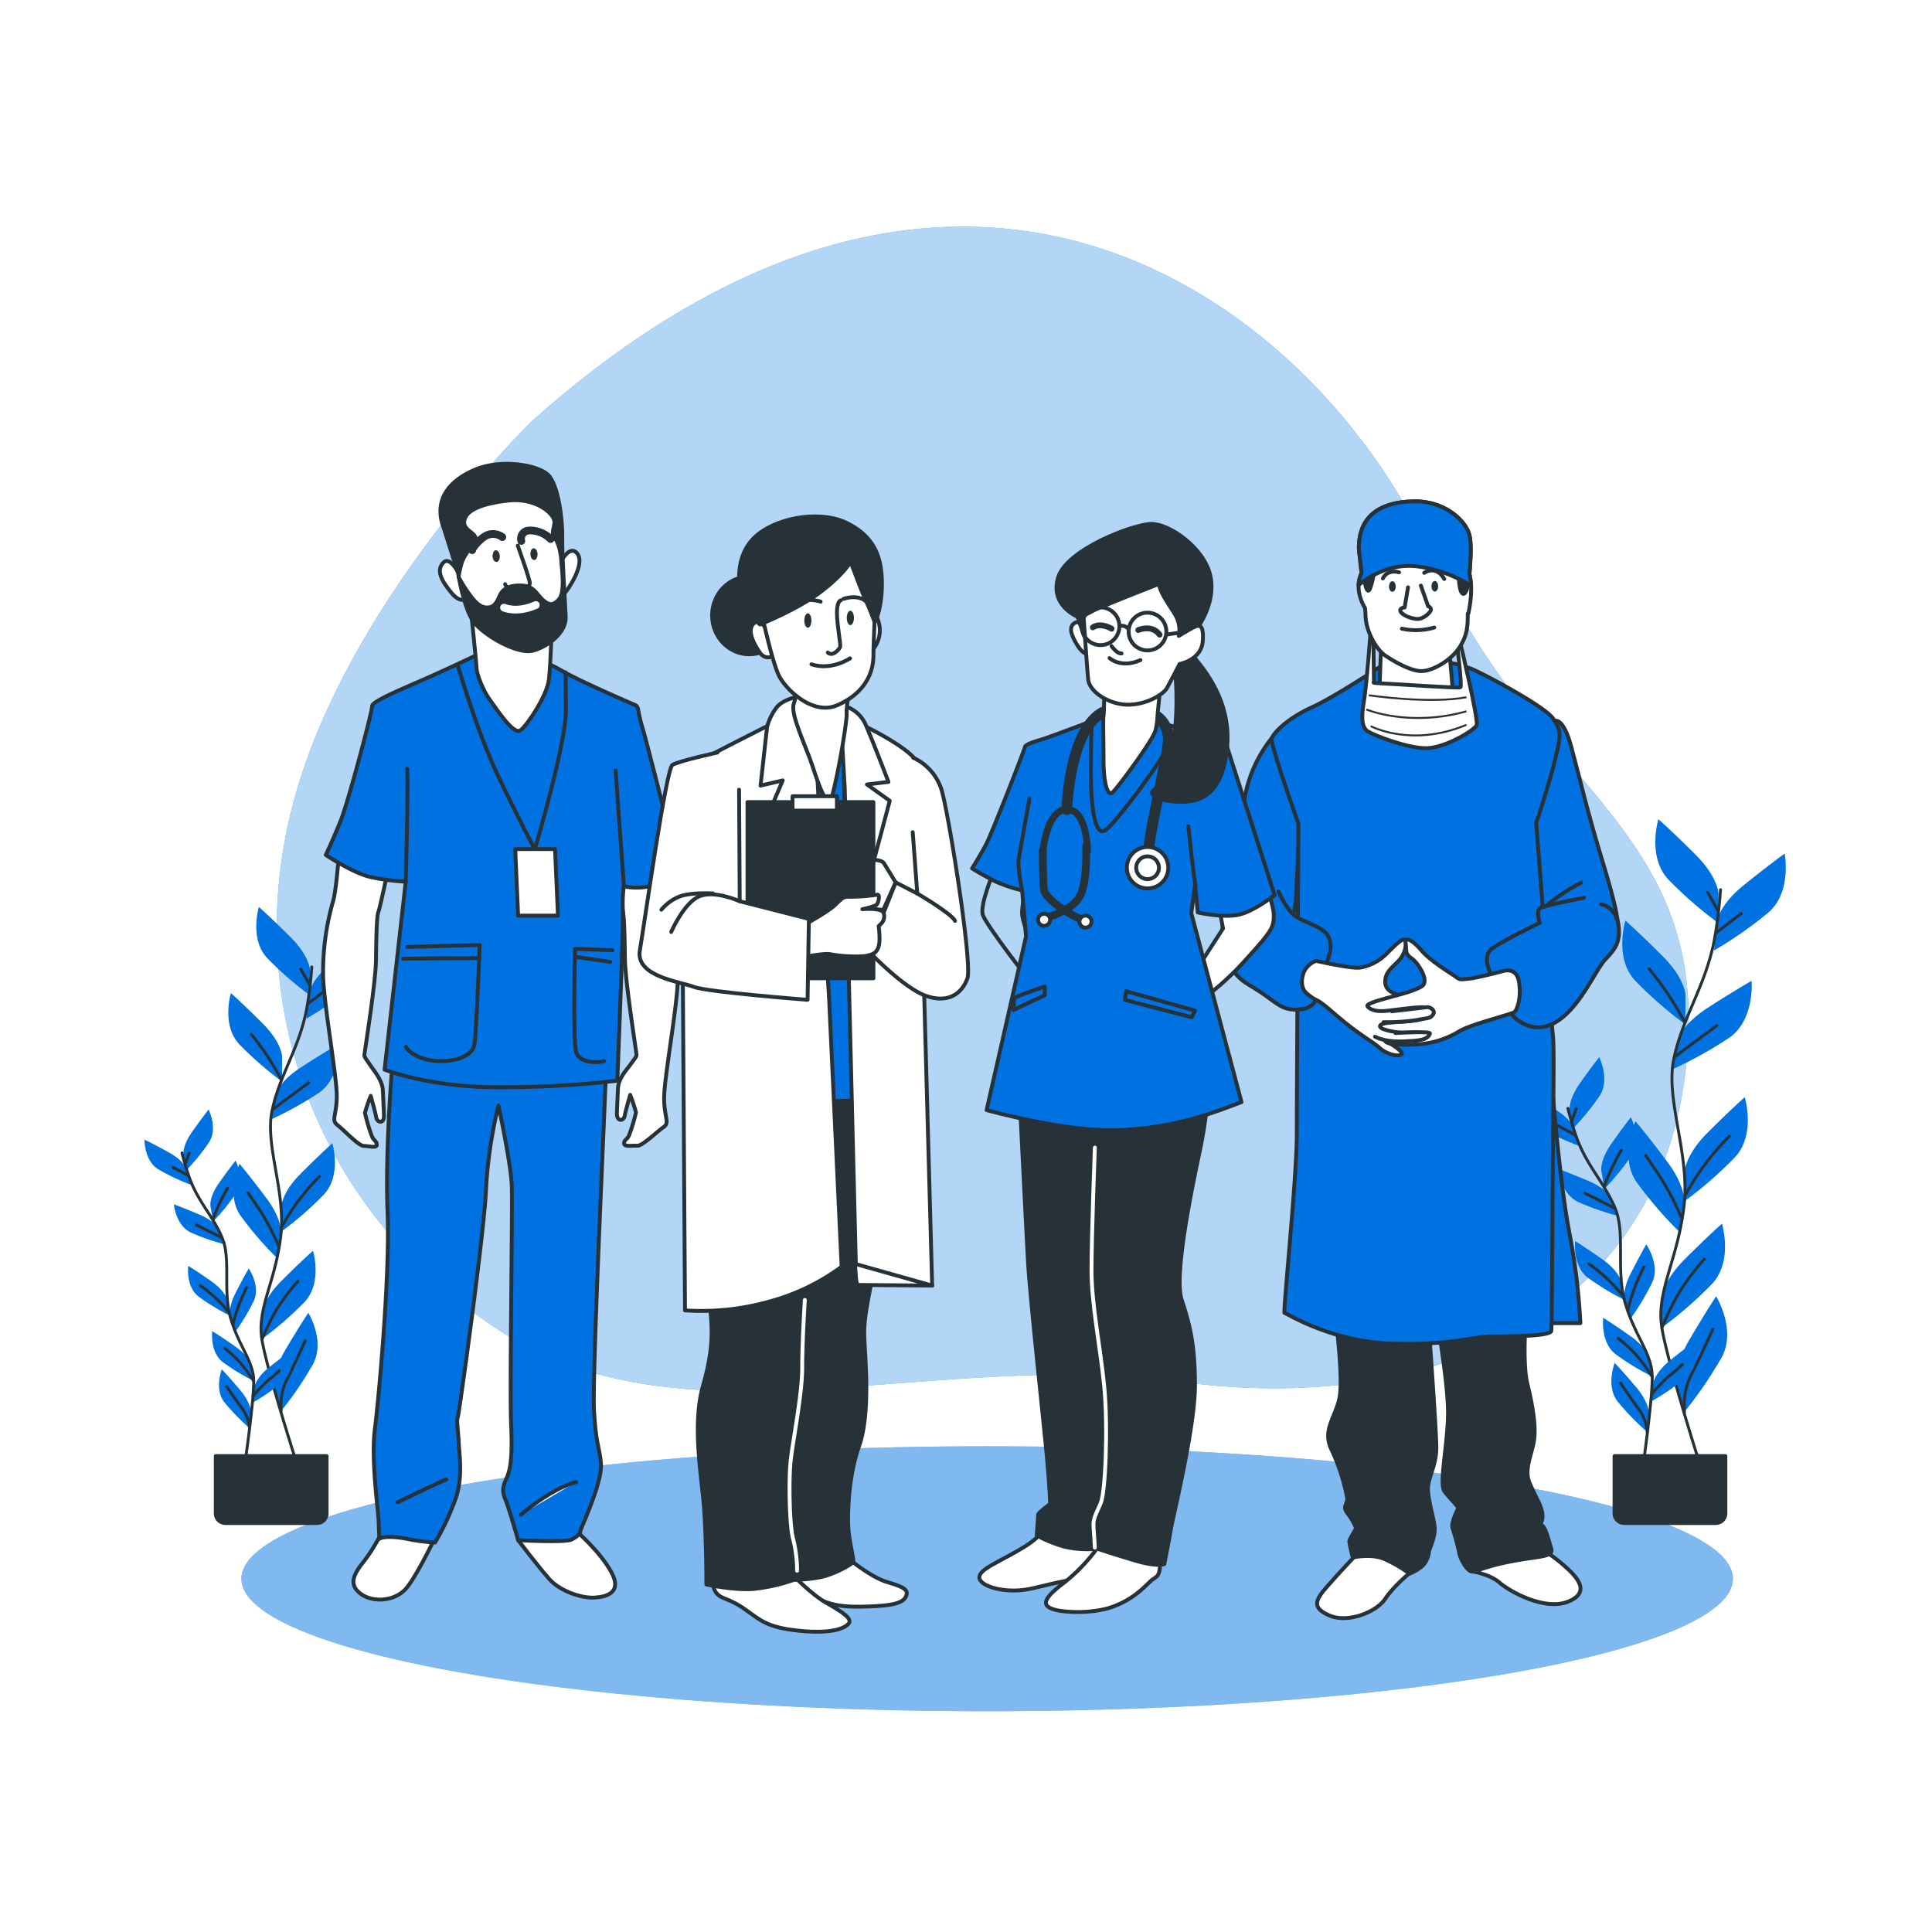<svg class="animated" id="freepik_stories-health-professional-team" xmlns="http://www.w3.org/2000/svg" viewBox="0 0 500 500" version="1.1" xmlns:xlink="http://www.w3.org/1999/xlink" xmlns:svgjs="http://svgjs.com/svgjs"><style>svg#freepik_stories-health-professional-team:not(.animated) .animable {opacity: 0;}svg#freepik_stories-health-professional-team.animated #freepik--background-simple--inject-2 {animation: 1s 1 forwards cubic-bezier(.36,-0.01,.5,1.38) slideUp;animation-delay: 0s;}svg#freepik_stories-health-professional-team.animated #freepik--Floor--inject-2 {animation: 1s 1 forwards cubic-bezier(.36,-0.01,.5,1.38) lightSpeedRight;animation-delay: 0s;}svg#freepik_stories-health-professional-team.animated #freepik--Plants--inject-2 {animation: 1s 1 forwards cubic-bezier(.36,-0.01,.5,1.38) lightSpeedLeft;animation-delay: 0s;}svg#freepik_stories-health-professional-team.animated #freepik--character-4--inject-2 {animation: 1s 1 forwards cubic-bezier(.36,-0.01,.5,1.38) slideUp;animation-delay: 0s;}svg#freepik_stories-health-professional-team.animated #freepik--character-3--inject-2 {animation: 1s 1 forwards cubic-bezier(.36,-0.01,.5,1.38) slideDown;animation-delay: 0s;}svg#freepik_stories-health-professional-team.animated #freepik--character-1--inject-2 {animation: 1s 1 forwards cubic-bezier(.36,-0.01,.5,1.38) slideDown;animation-delay: 0s;}svg#freepik_stories-health-professional-team.animated #freepik--character-2--inject-2 {animation: 1s 1 forwards cubic-bezier(.36,-0.01,.5,1.38) slideUp;animation-delay: 0s;}            @keyframes slideUp {                0% {                    opacity: 0;                    transform: translateY(30px);                }                100% {                    opacity: 1;                    transform: inherit;                }            }                    @keyframes lightSpeedRight {              from {                transform: translate3d(50%, 0, 0) skewX(-20deg);                opacity: 0;              }              60% {                transform: skewX(10deg);                opacity: 1;              }              80% {                transform: skewX(-2deg);              }              to {                opacity: 1;                transform: translate3d(0, 0, 0);              }            }                    @keyframes lightSpeedLeft {              from {                transform: translate3d(-50%, 0, 0) skewX(20deg);                opacity: 0;              }              60% {                transform: skewX(-10deg);                opacity: 1;              }              80% {                transform: skewX(2deg);              }              to {                opacity: 1;                transform: translate3d(0, 0, 0);              }            }                    @keyframes slideDown {                0% {                    opacity: 0;                    transform: translateY(-30px);                }                100% {                    opacity: 1;                    transform: translateY(0);                }            }        </style><g id="freepik--background-simple--inject-2" class="animable" style="transform-origin: 254.331px 209.344px;"><path d="M137.65,109S90.09,155.09,76,207.38s6.29,107.18,54.22,137.56,111.88,4,175.48,12.68,122.58-16.06,130.45-79.8-38.14-72-65.88-134S252.16,6.82,137.65,109Z" style="fill: rgb(0, 113, 224); transform-origin: 254.331px 209.344px;" id="elrpauofay41" class="animable"></path><g id="elb5xu7xmgxcu"><path d="M137.65,109S90.09,155.09,76,207.38s6.29,107.18,54.22,137.56,111.88,4,175.48,12.68,122.58-16.06,130.45-79.8-38.14-72-65.88-134S252.16,6.82,137.65,109Z" style="fill: rgb(255, 255, 255); opacity: 0.7; transform-origin: 254.331px 209.344px;" class="animable"></path></g></g><g id="freepik--Floor--inject-2" class="animable" style="transform-origin: 255.48px 408.58px;"><ellipse cx="255.48" cy="408.58" rx="193" ry="34.28" style="fill: rgb(0, 113, 224); transform-origin: 255.48px 408.58px;" id="el9n343vxxabt" class="animable"></ellipse><g id="elu1i71gyqiop"><ellipse cx="255.48" cy="408.58" rx="193" ry="34.28" style="fill: rgb(255, 255, 255); opacity: 0.5; transform-origin: 255.48px 408.58px;" class="animable"></ellipse></g></g><g id="freepik--Plants--inject-2" class="animable" style="transform-origin: 249.773px 303.08px;"><path d="M444.74,231.33s0-4.2-5.88-10.09-9.67-9.24-9.67-9.24-2.94,9.66,2.52,15.55a103.82,103.82,0,0,0,13,11.34Z" style="fill: rgb(0, 113, 224); transform-origin: 436.57px 225.445px;" id="elbmvagvy4j9c" class="animable"></path><path d="M436.2,257.57s0-4.2-5.88-10.08-9.66-9.25-9.66-9.25-3,9.67,2.52,15.55a103.31,103.31,0,0,0,13,11.34Z" style="fill: rgb(0, 113, 224); transform-origin: 428.023px 251.685px;" id="el2ajzdpo5jn7" class="animable"></path><path d="M444.37,238.49s.44-4.18,6.92-9.41,10.58-8.17,10.58-8.17,1.91,9.92-4.15,15.19A103.68,103.68,0,0,1,443.57,246Z" style="fill: rgb(0, 113, 224); transform-origin: 452.863px 233.455px;" id="el04xrvbc5goaf" class="animable"></path><path d="M434.06,269.48s.88-4.11,7.86-8.63,11.39-7,11.39-7,.85,10.07-5.72,14.68a104.21,104.21,0,0,1-15.12,8.36Z" style="fill: rgb(0, 113, 224); transform-origin: 442.908px 265.37px;" id="elg4vtyz5r6ks" class="animable"></path><path d="M436,303.27s0-4.21,5.88-10.09,9.66-9.24,9.66-9.24,2.94,9.66-2.52,15.54a102.89,102.89,0,0,1-13,11.35Z" style="fill: rgb(0, 113, 224); transform-origin: 444.165px 297.385px;" id="elnl8kisrwcc" class="animable"></path><path d="M435.9,311.51s.59-4.16-4.39-10.82-8.25-10.52-8.25-10.52-4.29,9.15.28,15.75A103.2,103.2,0,0,0,434.82,319Z" style="fill: rgb(0, 113, 224); transform-origin: 428.678px 304.585px;" id="el0xwnj0r0r0j" class="animable"></path><path d="M430.1,336s0-4.2,5.88-10.08,9.66-9.24,9.66-9.24,2.95,9.66-2.52,15.54a102.89,102.89,0,0,1-13,11.35Z" style="fill: rgb(0, 113, 224); transform-origin: 438.267px 330.125px;" id="eljuuq5mj0589" class="animable"></path><path d="M434,358.12s-1.07-4.07,3.13-11.25,7-11.39,7-11.39,5.29,8.6,1.5,15.68a104,104,0,0,1-9.73,14.27Z" style="fill: rgb(0, 113, 224); transform-origin: 440.438px 350.455px;" id="elgcycw30dld9" class="animable"></path><path d="M445.27,230.25a118.12,118.12,0,0,1-1.61,13.05c-2.32,12-8.14,19.76-10.46,30.62s4.35,24.83,2.56,38.77-7.21,21.69-5.66,31,9.87,35.4,9.87,35.4" style="fill: none; stroke: rgb(38, 50, 56); stroke-linecap: round; stroke-linejoin: round; stroke-width: 0.75px; transform-origin: 437.547px 304.67px;" id="elfeavjz4b7x" class="animable"></path><line x1="444.31" y1="241.28" x2="450.65" y2="236.41" style="fill: none; stroke: rgb(38, 50, 56); stroke-linecap: round; stroke-linejoin: round; stroke-width: 0.75px; transform-origin: 447.48px 238.845px;" id="elmvwf2cnre9" class="animable"></line><line x1="444.61" y1="235.68" x2="441.95" y2="230.96" style="fill: none; stroke: rgb(38, 50, 56); stroke-linecap: round; stroke-linejoin: round; stroke-width: 0.75px; transform-origin: 443.28px 233.32px;" id="elyfydx9fhfa" class="animable"></line><path d="M433.55,273.42s5.31-4,10.76-8" style="fill: none; stroke: rgb(38, 50, 56); stroke-linecap: round; stroke-linejoin: round; stroke-width: 0.75px; transform-origin: 438.93px 269.42px;" id="elekc7ohvdgqa" class="animable"></path><path d="M435.92,264.39a82.45,82.45,0,0,0-9.15-13.68" style="fill: none; stroke: rgb(38, 50, 56); stroke-linecap: round; stroke-linejoin: round; stroke-width: 0.75px; transform-origin: 431.345px 257.55px;" id="el6ybk1073a9v" class="animable"></path><path d="M436.2,309.24a65.52,65.52,0,0,1,11.36-15.18" style="fill: none; stroke: rgb(38, 50, 56); stroke-linecap: round; stroke-linejoin: round; stroke-width: 0.75px; transform-origin: 441.88px 301.65px;" id="el430xyzblebw" class="animable"></path><path d="M435.17,315.14a73.79,73.79,0,0,0-5.75-10.91c-3.09-4.57-3.54-5.16-3.54-5.16" style="fill: none; stroke: rgb(38, 50, 56); stroke-linecap: round; stroke-linejoin: round; stroke-width: 0.75px; transform-origin: 430.525px 307.105px;" id="el7af4t8g2ljk" class="animable"></path><path d="M430.1,343.68a69.93,69.93,0,0,1,4.78-9.67,62.09,62.09,0,0,1,6.19-8.11" style="fill: none; stroke: rgb(38, 50, 56); stroke-linecap: round; stroke-linejoin: round; stroke-width: 0.75px; transform-origin: 435.585px 334.79px;" id="els01896674" class="animable"></path><path d="M435.94,365.43a18,18,0,0,1,1.59-9.3c2.21-4.28,4.72-9.88,5.75-12.09" style="fill: none; stroke: rgb(38, 50, 56); stroke-linecap: round; stroke-linejoin: round; stroke-width: 0.75px; transform-origin: 439.569px 354.735px;" id="elbv5a3ivdgur" class="animable"></path><path d="M406.22,287.46s-.46-2.63,2.59-7,5.06-6.85,5.06-6.85,2.89,5.75.11,10a66.18,66.18,0,0,1-6.94,8.53Z" style="fill: rgb(0, 113, 224); transform-origin: 410.691px 282.875px;" id="el1krioyhytep" class="animable"></path><path d="M414.42,303s-.45-2.63,2.6-7,5.05-6.85,5.05-6.85,2.9,5.74.11,10a65.72,65.72,0,0,1-6.94,8.52Z" style="fill: rgb(0, 113, 224); transform-origin: 418.894px 298.41px;" id="eldwbz75lv2y8" class="animable"></path><path d="M407.23,291.91s-.73-2.57-5.36-5.15-7.53-4-7.53-4-.11,6.43,4.26,9.07a65.55,65.55,0,0,0,9.95,4.68Z" style="fill: rgb(0, 113, 224); transform-origin: 401.445px 289.635px;" id="el9x1f4qq34re" class="animable"></path><path d="M417.06,310.22s-1-2.48-5.87-4.55-7.9-3.16-7.9-3.16.56,6.4,5.18,8.58a66.08,66.08,0,0,0,10.39,3.6Z" style="fill: rgb(0, 113, 224); transform-origin: 411.075px 308.6px;" id="elf5na8zhopvn" class="animable"></path><path d="M419.51,331.62s-.45-2.63-4.78-5.68-7.07-4.75-7.07-4.75-.79,6.38,3.27,9.48a66.76,66.76,0,0,0,9.4,5.7Z" style="fill: rgb(0, 113, 224); transform-origin: 413.964px 328.78px;" id="elay7qpl6488l" class="animable"></path><path d="M420.47,336.78s-.83-2.54,1.58-7.26,4-7.49,4-7.49,3.68,5.27,1.53,9.9a65.69,65.69,0,0,1-5.65,9.43Z" style="fill: rgb(0, 113, 224); transform-origin: 424.293px 331.695px;" id="elbm1ykmq466i" class="animable"></path><path d="M427.85,358s.31-2.66,4.45-6,6.78-5.14,6.78-5.14,1.16,6.32-2.72,9.64a65.13,65.13,0,0,1-9.06,6.23Z" style="fill: rgb(0, 113, 224); transform-origin: 433.271px 354.795px;" id="elasnxdy4ary8" class="animable"></path><path d="M426.76,351.48s-.46-2.63-4.78-5.68-7.07-4.75-7.07-4.75-.79,6.38,3.27,9.47a65.64,65.64,0,0,0,9.4,5.71Z" style="fill: rgb(0, 113, 224); transform-origin: 421.214px 348.64px;" id="el4cnvssn4o09" class="animable"></path><path d="M426.7,365.81s.23-2.67-3.19-6.72-5.63-6.38-5.63-6.38-2.38,6,.77,10a65.27,65.27,0,0,0,7.65,7.89Z" style="fill: rgb(0, 113, 224); transform-origin: 421.861px 361.655px;" id="elnscyyn8gia" class="animable"></path><path d="M405.77,286.85a78.21,78.21,0,0,0,2.42,8c2.77,7.28,7.25,11.51,9.89,18.07s0,16,2.6,24.59,6.88,12.81,6.92,18.81S425.27,379,425.27,379" style="fill: none; stroke: rgb(38, 50, 56); stroke-linecap: round; stroke-linejoin: round; stroke-width: 0.75px; transform-origin: 416.685px 332.925px;" id="ela5dhvmzev3" class="animable"></path><line x1="407.57" y1="293.66" x2="403.06" y2="291.29" style="fill: none; stroke: rgb(38, 50, 56); stroke-linecap: round; stroke-linejoin: round; stroke-width: 0.75px; transform-origin: 405.315px 292.475px;" id="eljau6597zfl" class="animable"></line><line x1="406.77" y1="290.17" x2="407.93" y2="286.93" style="fill: none; stroke: rgb(38, 50, 56); stroke-linecap: round; stroke-linejoin: round; stroke-width: 0.75px; transform-origin: 407.35px 288.55px;" id="elq5lk20gmya" class="animable"></line><path d="M417.81,312.64s-3.77-1.92-7.62-3.82" style="fill: none; stroke: rgb(38, 50, 56); stroke-linecap: round; stroke-linejoin: round; stroke-width: 0.75px; transform-origin: 414px 310.73px;" id="elb5l3pk0krcf" class="animable"></path><path d="M415.21,306.91a61.14,61.14,0,0,1,4.38-9.24" style="fill: none; stroke: rgb(38, 50, 56); stroke-linecap: round; stroke-linejoin: round; stroke-width: 0.75px; transform-origin: 417.4px 302.29px;" id="el7ahj8ltp0dn" class="animable"></path><path d="M420,335.39a42,42,0,0,0-8.77-8.29" style="fill: none; stroke: rgb(38, 50, 56); stroke-linecap: round; stroke-linejoin: round; stroke-width: 0.75px; transform-origin: 415.615px 331.245px;" id="elyhzod06j5ze" class="animable"></path><path d="M421.32,339a46.88,46.88,0,0,1,2.42-7.47c1.44-3.2,1.66-3.61,1.66-3.61" style="fill: none; stroke: rgb(38, 50, 56); stroke-linecap: round; stroke-linejoin: round; stroke-width: 0.75px; transform-origin: 423.36px 333.46px;" id="el25eswto8vy3" class="animable"></path><path d="M427.39,360.88a39.52,39.52,0,0,1,4.85-5,26.13,26.13,0,0,0,3.14-2.74" style="fill: none; stroke: rgb(38, 50, 56); stroke-linecap: round; stroke-linejoin: round; stroke-width: 0.75px; transform-origin: 431.385px 357.01px;" id="eludgp6l7rebc" class="animable"></path><path d="M427.6,356.32a44.71,44.71,0,0,0-4.05-5.54,39.77,39.77,0,0,0-4.76-4.41" style="fill: none; stroke: rgb(38, 50, 56); stroke-linecap: round; stroke-linejoin: round; stroke-width: 0.75px; transform-origin: 423.195px 351.345px;" id="elwl2ccnwgf7e" class="animable"></path><path d="M426.3,370.6a11.48,11.48,0,0,0-2-5.66c-1.85-2.44-4-5.68-4.92-7" style="fill: none; stroke: rgb(38, 50, 56); stroke-linecap: round; stroke-linejoin: round; stroke-width: 0.75px; transform-origin: 422.84px 364.27px;" id="el8nj8l7wi983" class="animable"></path><path d="M417.84,376.84h28.69a0,0,0,0,1,0,0v14.83a2.49,2.49,0,0,1-2.49,2.49H420.33a2.49,2.49,0,0,1-2.49-2.49V376.84A0,0,0,0,1,417.84,376.84Z" style="fill: rgb(38, 50, 56); stroke: rgb(38, 50, 56); stroke-linecap: round; stroke-linejoin: round; transform-origin: 432.185px 385.5px;" id="elf2uy1uvkmrb" class="animable"></path><path d="M80.24,251.16s0-3.58-5-8.58S67,234.72,67,234.72s-2.5,8.22,2.14,13.22a88.54,88.54,0,0,0,11.08,9.65Z" style="fill: rgb(0, 113, 224); transform-origin: 73.284px 246.155px;" id="el9jn8qe9qehm" class="animable"></path><path d="M73,273.47s0-3.57-5-8.57S59.76,257,59.76,257s-2.5,8.21,2.14,13.22A88,88,0,0,0,73,279.9Z" style="fill: rgb(0, 113, 224); transform-origin: 66.044px 268.45px;" id="el3wiimtdu5ag" class="animable"></path><path d="M79.93,257.24s.37-3.55,5.88-8,9-6.94,9-6.94,1.62,8.43-3.53,12.92a88.34,88.34,0,0,1-12,8.42Z" style="fill: rgb(0, 113, 224); transform-origin: 87.166px 252.97px;" id="eltp5q4mwv4" class="animable"></path><path d="M71.16,283.6s.75-3.5,6.68-7.34,9.69-6,9.69-6,.72,8.55-4.87,12.47a88.13,88.13,0,0,1-12.85,7.12Z" style="fill: rgb(0, 113, 224); transform-origin: 78.685px 280.055px;" id="elvf3odrtgyqr" class="animable"></path><path d="M72.81,312.33s0-3.57,5-8.58S86,295.89,86,295.89s2.5,8.22-2.15,13.22a87.1,87.1,0,0,1-11.07,9.65Z" style="fill: rgb(0, 113, 224); transform-origin: 79.726px 307.325px;" id="elsqrrwl0qtt" class="animable"></path><path d="M72.72,319.34s.51-3.53-3.73-9.2-7-8.95-7-8.95-3.64,7.78.24,13.4a87.9,87.9,0,0,0,9.6,11.12Z" style="fill: rgb(0, 113, 224); transform-origin: 66.59px 313.45px;" id="eldmf05a0v8zl" class="animable"></path><path d="M67.79,340.13s0-3.57,5-8.58S81,323.69,81,323.69s2.5,8.22-2.14,13.22a88.54,88.54,0,0,1-11.08,9.65Z" style="fill: rgb(0, 113, 224); transform-origin: 74.726px 335.125px;" id="ely1ft4sm6oqs" class="animable"></path><path d="M71.13,359s-.91-3.45,2.67-9.56,6-9.69,6-9.69S84.26,347,81,353.06a88.36,88.36,0,0,1-8.27,12.13Z" style="fill: rgb(0, 113, 224); transform-origin: 76.609px 352.47px;" id="eladgc9c3c8x" class="animable"></path><path d="M80.69,250.24a99.91,99.91,0,0,1-1.37,11.1c-2,10.21-6.92,16.8-8.89,26s3.7,21.12,2.18,33-6.14,18.44-4.82,26.35,8.4,30.11,8.4,30.11" style="fill: none; stroke: rgb(38, 50, 56); stroke-linecap: round; stroke-linejoin: round; stroke-width: 0.75px; transform-origin: 74.123px 313.52px;" id="elqkom7tw7hc" class="animable"></path><line x1="79.88" y1="259.62" x2="85.27" y2="255.48" style="fill: none; stroke: rgb(38, 50, 56); stroke-linecap: round; stroke-linejoin: round; stroke-width: 0.75px; transform-origin: 82.575px 257.55px;" id="eliuunzj46uw" class="animable"></line><line x1="80.13" y1="254.85" x2="77.87" y2="250.84" style="fill: none; stroke: rgb(38, 50, 56); stroke-linecap: round; stroke-linejoin: round; stroke-width: 0.75px; transform-origin: 79px 252.845px;" id="elim0qxqvqo6f" class="animable"></line><path d="M70.73,287s4.51-3.39,9.15-6.77" style="fill: none; stroke: rgb(38, 50, 56); stroke-linecap: round; stroke-linejoin: round; stroke-width: 0.75px; transform-origin: 75.305px 283.615px;" id="el70ajf98m5nb" class="animable"></path><path d="M72.74,279.27A70.16,70.16,0,0,0,65,267.64" style="fill: none; stroke: rgb(38, 50, 56); stroke-linecap: round; stroke-linejoin: round; stroke-width: 0.75px; transform-origin: 68.87px 273.455px;" id="elvn3u4p4cp68" class="animable"></path><path d="M73,317.41a55.82,55.82,0,0,1,9.66-12.91" style="fill: none; stroke: rgb(38, 50, 56); stroke-linecap: round; stroke-linejoin: round; stroke-width: 0.75px; transform-origin: 77.83px 310.955px;" id="el9jp63ybt7ud" class="animable"></path><path d="M72.1,322.43a63.07,63.07,0,0,0-4.88-9.28c-2.64-3.89-3-4.39-3-4.39" style="fill: none; stroke: rgb(38, 50, 56); stroke-linecap: round; stroke-linejoin: round; stroke-width: 0.75px; transform-origin: 68.16px 315.595px;" id="elg6ephjbfta" class="animable"></path><path d="M67.79,346.69a60.82,60.82,0,0,1,4.06-8.22,53,53,0,0,1,5.27-6.89" style="fill: none; stroke: rgb(38, 50, 56); stroke-linecap: round; stroke-linejoin: round; stroke-width: 0.75px; transform-origin: 72.455px 339.135px;" id="el812cxy90vrw" class="animable"></path><path d="M72.76,365.19a15.3,15.3,0,0,1,1.35-7.91c1.88-3.64,4-8.4,4.89-10.28" style="fill: none; stroke: rgb(38, 50, 56); stroke-linecap: round; stroke-linejoin: round; stroke-width: 0.75px; transform-origin: 75.845px 356.095px;" id="el4j4dq0fwcvy" class="animable"></path><path d="M47.48,298.89s-.38-2.24,2.21-5.92,4.3-5.82,4.3-5.82,2.46,4.88.09,8.52a55.9,55.9,0,0,1-5.9,7.25Z" style="fill: rgb(0, 113, 224); transform-origin: 51.285px 295.035px;" id="el49wxdxojm9n" class="animable"></path><path d="M54.46,312.1s-.39-2.24,2.21-5.92,4.3-5.83,4.3-5.83,2.46,4.89.09,8.53a55.9,55.9,0,0,1-5.9,7.25Z" style="fill: rgb(0, 113, 224); transform-origin: 58.265px 308.24px;" id="elt1x4ft7gj9" class="animable"></path><path d="M48.34,302.67s-.62-2.18-4.55-4.37-6.4-3.38-6.4-3.38-.1,5.46,3.61,7.72a56.19,56.19,0,0,0,8.46,4Z" style="fill: rgb(0, 113, 224); transform-origin: 43.425px 300.78px;" id="elvrj4dby31q" class="animable"></path><path d="M56.7,318.25s-.85-2.11-5-3.88S45,311.68,45,311.68s.48,5.45,4.41,7.3a56.22,56.22,0,0,0,8.83,3.07Z" style="fill: rgb(0, 113, 224); transform-origin: 51.62px 316.865px;" id="elqf3eraqymb" class="animable"></path><path d="M58.79,336.44s-.39-2.24-4.07-4.83-6-4-6-4S48,333,51.49,335.63a56.5,56.5,0,0,0,8,4.85Z" style="fill: rgb(0, 113, 224); transform-origin: 54.074px 334.045px;" id="eliaotldtyiya" class="animable"></path><path d="M59.6,340.83s-.7-2.16,1.34-6.17,3.43-6.37,3.43-6.37,3.13,4.48,1.3,8.42a55.62,55.62,0,0,1-4.8,8Z" style="fill: rgb(0, 113, 224); transform-origin: 62.864px 336.5px;" id="else2l6g5jok" class="animable"></path><path d="M65.88,358.91s.26-2.26,3.79-5.06,5.76-4.37,5.76-4.37,1,5.37-2.31,8.2A56.08,56.08,0,0,1,65.41,363Z" style="fill: rgb(0, 113, 224); transform-origin: 70.491px 356.24px;" id="el11qv8g512xx" class="animable"></path><path d="M65,353.33s-.39-2.24-4.07-4.83-6-4-6-4-.68,5.43,2.78,8.06a56.07,56.07,0,0,0,8,4.85Z" style="fill: rgb(0, 113, 224); transform-origin: 60.293px 350.955px;" id="ellw3s28dxwm" class="animable"></path><path d="M64.9,365.51s.19-2.26-2.71-5.71-4.79-5.42-4.79-5.42-2,5.07.65,8.5a56.09,56.09,0,0,0,6.51,6.71Z" style="fill: rgb(0, 113, 224); transform-origin: 60.789px 361.985px;" id="elbdj1dntxh55" class="animable"></path><path d="M47.1,298.37a67.06,67.06,0,0,0,2.06,6.81c2.35,6.19,6.17,9.78,8.41,15.36s0,13.64,2.21,20.91,5.85,10.9,5.88,16-2,19.29-2,19.29" style="fill: none; stroke: rgb(38, 50, 56); stroke-linecap: round; stroke-linejoin: round; stroke-width: 0.75px; transform-origin: 56.38px 337.555px;" id="elbjc88eoinsr" class="animable"></path><line x1="48.63" y1="304.16" x2="44.8" y2="302.15" style="fill: none; stroke: rgb(38, 50, 56); stroke-linecap: round; stroke-linejoin: round; stroke-width: 0.75px; transform-origin: 46.715px 303.155px;" id="elw52hlwfetep" class="animable"></line><line x1="47.96" y1="301.2" x2="48.94" y2="298.44" style="fill: none; stroke: rgb(38, 50, 56); stroke-linecap: round; stroke-linejoin: round; stroke-width: 0.75px; transform-origin: 48.45px 299.82px;" id="el19zvuno1g91" class="animable"></line><path d="M57.34,320.3s-3.2-1.63-6.48-3.25" style="fill: none; stroke: rgb(38, 50, 56); stroke-linecap: round; stroke-linejoin: round; stroke-width: 0.75px; transform-origin: 54.1px 318.675px;" id="elnoxlt7yq2lq" class="animable"></path><path d="M55.13,315.43a52.65,52.65,0,0,1,3.73-7.86" style="fill: none; stroke: rgb(38, 50, 56); stroke-linecap: round; stroke-linejoin: round; stroke-width: 0.75px; transform-origin: 56.995px 311.5px;" id="el198kuwovb22h" class="animable"></path><path d="M59.23,339.65a35.59,35.59,0,0,0-7.46-7" style="fill: none; stroke: rgb(38, 50, 56); stroke-linecap: round; stroke-linejoin: round; stroke-width: 0.75px; transform-origin: 55.5px 336.15px;" id="el8rfasfjm28d" class="animable"></path><path d="M60.32,342.7a40.36,40.36,0,0,1,2.06-6.35c1.23-2.72,1.41-3.08,1.41-3.08" style="fill: none; stroke: rgb(38, 50, 56); stroke-linecap: round; stroke-linejoin: round; stroke-width: 0.75px; transform-origin: 62.055px 337.985px;" id="eledc6gyi0ks9" class="animable"></path><path d="M65.49,361.32a33.35,33.35,0,0,1,4.12-4.27,22.07,22.07,0,0,0,2.67-2.33" style="fill: none; stroke: rgb(38, 50, 56); stroke-linecap: round; stroke-linejoin: round; stroke-width: 0.75px; transform-origin: 68.885px 358.02px;" id="el8n20cw3b1z4" class="animable"></path><path d="M65.66,357.45a37.76,37.76,0,0,0-3.44-4.71,33.45,33.45,0,0,0-4-3.76" style="fill: none; stroke: rgb(38, 50, 56); stroke-linecap: round; stroke-linejoin: round; stroke-width: 0.75px; transform-origin: 61.94px 353.215px;" id="elcalgkc091un" class="animable"></path><path d="M64.56,369.59a9.83,9.83,0,0,0-1.71-4.82c-1.57-2.07-3.43-4.83-4.18-5.91" style="fill: none; stroke: rgb(38, 50, 56); stroke-linecap: round; stroke-linejoin: round; stroke-width: 0.75px; transform-origin: 61.615px 364.225px;" id="elf904ar6x2u7" class="animable"></path><path d="M55.84,376.84H84.53a0,0,0,0,1,0,0v14.83A2.49,2.49,0,0,1,82,394.16H58.33a2.49,2.49,0,0,1-2.49-2.49V376.84A0,0,0,0,1,55.84,376.84Z" style="fill: rgb(38, 50, 56); stroke: rgb(38, 50, 56); stroke-linecap: round; stroke-linejoin: round; transform-origin: 70.185px 385.5px;" id="elwo41bkrhsz" class="animable"></path></g><g id="freepik--character-4--inject-2" class="animable animator-active" style="transform-origin: 367.637px 274.264px;"><path d="M329.14,191a34.12,34.12,0,0,0-6.92,15c-1.84,9.33-6.37,26.86-5.8,32.94s2,9.47,7.49,10.46,8.62-3.82,9.76-7.92a71.68,71.68,0,0,0,1.69-8.2L336.49,211s-2-13.39-2.95-16.21S329.14,191,329.14,191Z" style="fill: rgb(0, 113, 224); stroke: rgb(38, 50, 56); stroke-linecap: round; stroke-linejoin: round; transform-origin: 326.43px 220.266px;" id="elwf1errp470m" class="animable"></path><path d="M402.68,186.54s2-.44,3.9,6.5,4.19,16.9,7.94,29.18,4.48,16.33,4.19,19.07-2.45,5.78-10,5.78-11-2.89-13-9.39S394,211.1,393.86,208.5,400.36,185.24,402.68,186.54Z" style="fill: rgb(0, 113, 224); stroke: rgb(38, 50, 56); stroke-linecap: round; stroke-linejoin: round; transform-origin: 406.312px 216.776px;" id="el341h6y88veq" class="animable"></path><path d="M351.1,402.24s-4.91,5.2-7.8,8.53-3.9,5.34.86,7.36,12.14-1,14.31-4.33,6.79-7.08,6.79-7.08,2.45-2.74-.73-6.64S352.54,400.65,351.1,402.24Z" style="fill: rgb(255, 255, 255); stroke: rgb(38, 50, 56); stroke-linecap: round; stroke-linejoin: round; transform-origin: 353.511px 408.653px;" id="elp94xyprsa3b" class="animable"></path><path d="M380.57,406.58s4.91.72,7.51,3,11.71,7.37,17.77,4.91,2.17-6.5-1.15-9.39a35.28,35.28,0,0,0-6.07-4.33s-9.68-.72-14,1.44S380.57,406.58,380.57,406.58Z" style="fill: rgb(255, 255, 255); stroke: rgb(38, 50, 56); stroke-linecap: round; stroke-linejoin: round; transform-origin: 394.796px 407.9px;" id="el4h6ryiwxvit" class="animable"></path><path d="M345.46,339.39s2.32,17.34,1.16,22.54-4.48,8.24-2,13.3a52.28,52.28,0,0,1,4,12.28c.29,1.73-1.3,2.16,0,4a16.33,16.33,0,0,1,2.31,3.9c0,.44-1.73,2.89-1.73,3.47s.87,4.19.87,4.19,4.62-1,7.94.29a34.19,34.19,0,0,1,6.79,3.9s3-1.16,4.05-2.89a6.75,6.75,0,0,0,1-3c.14-.58,1.59-3.62,1.45-5.93s-1.74-7.22-1.74-10.11,2.17-6.07,2.17-10.69-2.17-34.24-2.17-34.24l2-.73s3.18,17.63,3.18,25.87-2.45,18.49-.86,20.51,3.46,3.76,3.46,4.19-1.88,3.61-1.44,5.2a63.59,63.59,0,0,1,1.73,6.36c0,.87,1.59,4.19,2.89,4.77s2-.73,9.68-2.31,12-1.16,11.27-3.47-1.44-5.35-2.31-5.93.29-1,0-3.17-1.88-4.48-3.32-7.95.57-7.22,1.15-10.84-.29-9-1.73-14.88-.15-20.37-.15-20.37l.73-5.63s-22.11,2-35.69,1.87l-14.59-.14S344.6,334.77,345.46,339.39Z" style="fill: rgb(38, 50, 56); stroke: rgb(38, 50, 56); stroke-linecap: round; stroke-linejoin: round; transform-origin: 372.636px 369.64px;" id="elf4dl36085e9" class="animable"></path><path d="M401.52,279s2,26.3,4.62,40A166.14,166.14,0,0,1,409,342.43H398.49c-.44,0,.72-48.69,1-53A62.83,62.83,0,0,1,401.52,279Z" style="fill: rgb(0, 113, 224); stroke: rgb(38, 50, 56); stroke-linecap: round; stroke-linejoin: round; transform-origin: 403.696px 310.715px;" id="el5dssy3nf9sp" class="animable"></path><path d="M358,172s-12.28,8.23-18.63,11.12-9.83,6.65-10.26,8,6.93,22.1,6.93,22.1-.43,68.63-.43,80.19-3.61,46.37-3.18,46.37,12,7.52,27.88,7.95,21-1.88,26-1.88,15,0,15.17-1.44.29-33.38.43-48.26.29-25.43,0-27.88-4.33-55.34-4.33-55.34,3-8.81,4.77-15.89,1.73-7.95-.44-11.12S383.46,174.11,380.57,173a43.45,43.45,0,0,0-11-2.31C366.85,170.5,358,172,358,172Z" style="fill: rgb(0, 113, 224); stroke: rgb(38, 50, 56); stroke-linecap: round; stroke-linejoin: round; transform-origin: 366.352px 259.228px;" id="elyx0pd2hrpze" class="animable"></path><path d="M330.87,230.75s1.88,4.33,4.19,6.21,7.66,2.75,8.81,5.64,0,5.05-1.3,8.52-.57,9.25-5.34,10-6.21-1-10.12-3.76-6.35-3.18-8.66-7.37-3-10-1-13.14" style="fill: rgb(0, 113, 224); stroke: rgb(38, 50, 56); stroke-linecap: round; stroke-linejoin: round; transform-origin: 330.308px 246.022px;" id="elvag75wykizc" class="animable"></path><path d="M357.46,166.31,357,178.45s-1.15,1.73,5.78,2.16a52.41,52.41,0,0,0,13.29-1l-1.15-13.14s-7.23,3-11.42,1.59A40.42,40.42,0,0,0,357.46,166.31Z" style="fill: rgb(255, 255, 255); stroke: rgb(38, 50, 56); stroke-linecap: round; stroke-linejoin: round; transform-origin: 366.499px 173.496px;" id="el6ppwja9xtna" class="animable"></path><path d="M354.71,163.28s-1,14-1.73,18.2-.58,6.79,1,7.8,10.83,4.63,15.6,4.34,12-4.63,12.57-5.93S377.83,166,377.83,166l-.73.87s1.3,10.69.87,11-17.19-.87-20.23-1-2.16-.29-2.16-.29l-.15-12.28Z" style="fill: rgb(255, 255, 255); stroke: rgb(38, 50, 56); stroke-linecap: round; stroke-linejoin: round; transform-origin: 367.378px 178.458px;" id="el2228npi7rks" class="animable"></path><path d="M354.25,179.94s15.79,2.33,25.26.5" style="fill: none; stroke: rgb(38, 50, 56); stroke-miterlimit: 10; stroke-width: 0.5px; transform-origin: 366.88px 180.541px;" id="elonomgpf766" class="animable"></path><path d="M353.59,183.6s11,4.65,25.92.49" style="fill: none; stroke: rgb(38, 50, 56); stroke-miterlimit: 10; stroke-width: 0.5px; transform-origin: 366.55px 184.71px;" id="elpock5y9qlzd" class="animable"></path><path d="M354.75,187.92s10.47,5.65,24.76-.34" style="fill: none; stroke: rgb(38, 50, 56); stroke-miterlimit: 10; stroke-width: 0.5px; transform-origin: 367.13px 188.957px;" id="elwv5y95gfe3b" class="animable"></path><path d="M380.29,148.54c.36-4.44.66-9-.44-11.27-1.73-3.61-6.94-7.8-14.45-7.51s-13.87,3.18-13.72,12.42c0,0,.32,2.75.69,6.12a8.28,8.28,0,0,0-.69,4.72,11.63,11.63,0,0,0,1.59,4.35c.07.86.12,1.6.14,2.15.14,3.9,2.74,8.52,5.06,10.11s6.64,4.05,9.39,4.05,7.65-2.6,10-6.36c1.82-3,2-5,2-8.53H380a31.34,31.34,0,0,0,.73-5.64A17.43,17.43,0,0,0,380.29,148.54Z" style="fill: rgb(255, 255, 255); stroke: rgb(38, 50, 56); stroke-linecap: round; stroke-linejoin: round; transform-origin: 366.167px 151.713px;" id="el3zbvrfy8c65" class="animable"></path><path d="M353,149.41s.43,3.61,1.15,3.46,1.59-5.34,1.59-5.34Z" style="fill: rgb(38, 50, 56); stroke: rgb(38, 50, 56); stroke-linecap: round; stroke-linejoin: round; transform-origin: 354.37px 150.202px;" id="elkmaeaztp7fa" class="animable"></path><path d="M377.54,149s0,4.05,1,4.63,1.73-3.47,1.73-3.47A7.17,7.17,0,0,0,377.54,149Z" style="fill: rgb(38, 50, 56); stroke: rgb(38, 50, 56); stroke-linecap: round; stroke-linejoin: round; transform-origin: 378.905px 151.343px;" id="eljoetwrcb3ms" class="animable"></path><path d="M379.85,137.27c-1.73-3.61-6.94-7.8-14.45-7.51s-13.87,3.18-13.72,12.42c0,0,.32,2.75.69,6.12a8.33,8.33,0,0,0-.77,3.11c2.81-2.25,8.07-5.47,14.67-4.89a34.25,34.25,0,0,1,14.44,5.09,16.92,16.92,0,0,0-.42-3.07C380.65,144.1,381,139.57,379.85,137.27Z" style="fill: rgb(0, 113, 224); stroke: rgb(38, 50, 56); stroke-linecap: round; stroke-linejoin: round; transform-origin: 366.155px 140.678px;" id="el9354nw6tukr" class="animable"></path><path d="M364.39,152l-.87,5.2s-1.59.14-1,1.15,3.61,2.17,5.06,1.74,2.89-1.88,2.74-2.46a1,1,0,0,0-.72-.72l-1.88-5.35" style="fill: none; stroke: rgb(38, 50, 56); stroke-linecap: round; stroke-linejoin: round; transform-origin: 366.36px 155.871px;" id="el272kj91vynx" class="animable"></path><path d="M362.8,162.7a17.14,17.14,0,0,0,8.38-.29" style="fill: none; stroke: rgb(38, 50, 56); stroke-linecap: round; stroke-linejoin: round; transform-origin: 366.99px 162.748px;" id="eliuv3ve5mnw9" class="animable"></path><path d="M361.21,151.79c0,.76-.39,1.37-.87,1.37s-.86-.61-.86-1.37.39-1.37.86-1.37S361.21,151,361.21,151.79Z" style="fill: rgb(38, 50, 56); transform-origin: 360.345px 151.79px;" id="elovp2pk20wnm" class="animable"></path><path d="M372.19,151.72c0,.76-.39,1.37-.86,1.37s-.87-.61-.87-1.37.39-1.37.87-1.37S372.19,151,372.19,151.72Z" style="fill: rgb(38, 50, 56); transform-origin: 371.325px 151.72px;" id="elm0d9k6mzud" class="animable"></path><path d="M357.89,149.7s1-2.46,4.19-1.59" style="fill: none; stroke: rgb(38, 50, 56); stroke-linecap: round; stroke-linejoin: round; transform-origin: 359.985px 148.812px;" id="el5blyaeliok6" class="animable"></path><path d="M368.58,148.25s3-2.17,5.2,1.59" style="fill: none; stroke: rgb(38, 50, 56); stroke-linecap: round; stroke-linejoin: round; transform-origin: 371.18px 148.734px;" id="elrgx3fd3z8" class="animable"></path><path d="M341.27,248.81s8.82,2,10.84,1.59a12.82,12.82,0,0,0,6.93-3.76c2.61-2.6,4.77-4.77,4.77-2.6a6.45,6.45,0,0,1-1.88,4.62c-1,1.16-2.89,2.46-3.32,4.34s.15,3.32,2.46,4.19,9.53,2.16,9.53,4-.58,6.22-3.18,7.66-8.95.43-8.95.43,5.2,2.89,4.19,3.62-4.05-.29-5.49-1.59-2-1.45-6.22-4.48-7.8-6.65-9.82-7.8a12.06,12.06,0,0,1-3-2c-1.16-1-1.59-3-.73-5.34a5.43,5.43,0,0,1,3.18-3Z" style="fill: rgb(255, 255, 255); stroke: rgb(38, 50, 56); stroke-linecap: round; stroke-linejoin: round; transform-origin: 353.773px 258.148px;" id="el0umb4shahdgj" class="animable"></path><path d="M409.9,232.34s-10.4,2-11.41,2.74,0,3.76,0,3.76-8.82,4.19-12.14,6.5-.29,6.94-.14,7.51c0,0,2.6,8.53,6.93,11.42s8.81,1.87,13.15-2.75,7.08-11,9.1-13.15,4.19-4.19,3.47-9-4.48-5.35-4.48-5.35" style="fill: rgb(0, 113, 224); stroke: rgb(38, 50, 56); stroke-linecap: round; stroke-linejoin: round; transform-origin: 401.901px 249.114px;" id="elhy5v9e44nbu" class="animable"></path><path d="M388.66,251.41s-6.64,1.73-8.52,1.88-2.17.43-3.32-.44-6.51-4-9-6.93-4.34-3.47-4.05-1.88-.29,2.74,1.45,3.9,3.46,4.34,3.46,5.64-.14,1.73-3.75,3-11.85,2.89-11,3.9,2.6,1.3,4.48,1.16,9.68-1.3,10.25-.87a1.73,1.73,0,0,1-.43,2.74c-1.3.87-5.92.87-8.67,1.16s-2.89,1-1.73,1.59a15.2,15.2,0,0,0,5.83.95c2.31,0,5-.23,3.85.49s-2.75.87-5.64,1.3-3.9-.86-3.46.29,3.9,1.16,8.23,1a23.52,23.52,0,0,0,11.13-3.46c2.89-1.74,13.43-4.34,14.16-4.91s1.87-3.91,1.15-7.95S388.66,251.41,388.66,251.41Z" style="fill: rgb(255, 255, 255); stroke: rgb(38, 50, 56); stroke-linecap: round; stroke-linejoin: round; transform-origin: 373.589px 256.763px;" id="el85wag7o1fzd" class="animable"></path><path d="M400.08,234.5a52.75,52.75,0,0,1,9.1-6.06" style="fill: none; stroke: rgb(38, 50, 56); stroke-linecap: round; stroke-linejoin: round; transform-origin: 404.63px 231.47px;" id="elq8yh9r0i6j" class="animable"></path><path d="M360.2,261.72s8.22-.94,9.05-1.06,2.35.82,1.64,1.88-1.06.82-4,1.41a52.68,52.68,0,0,1-8.82.59" style="fill: rgb(255, 255, 255); stroke: rgb(38, 50, 56); stroke-linecap: round; stroke-linejoin: round; transform-origin: 364.572px 262.599px;" id="elrxk5wrz3rzh" class="animable"></path><path d="M361.14,267.36s9.16-.59,8.93.12-.82,1.64-4.11,1.88-7,.47-10.11-1.06" style="fill: rgb(255, 255, 255); stroke: rgb(38, 50, 56); stroke-linecap: round; stroke-linejoin: round; transform-origin: 362.962px 268.332px;" id="ell5cu2v6yn8j" class="animable"></path></g><g id="freepik--character-3--inject-2" class="animable" style="transform-origin: 290.72px 276.392px;"><path d="M269.52,395.12s1.56,1.55-4.66,5.35-11.41,5.53-11.41,7.78,6.91,4.49,14,2.76,10-2.24,14-2.93,5.19-4.15,5.19-9-10.54-6-11.75-6.22S270.39,393.22,269.52,395.12Z" style="fill: rgb(255, 255, 255); stroke: rgb(38, 50, 56); stroke-linecap: round; stroke-linejoin: round; transform-origin: 270.045px 402.22px;" id="ell8bbkpa28li" class="animable"></path><path d="M285.07,399.09a46.1,46.1,0,0,1-9.5,10.37c-5.36,4-6.05,5.87-3.28,6.91s10.71,1.38,16.07-.69,7.95-5.18,9.5-6.57,2.42-.52,2.42-6.05-5.88-7.43-10.71-7.08S285.07,399.09,285.07,399.09Z" style="fill: rgb(255, 255, 255); stroke: rgb(38, 50, 56); stroke-linecap: round; stroke-linejoin: round; transform-origin: 285.489px 406.567px;" id="el458vkxf059d" class="animable"></path><path d="M264,286.43s1.56,31.45,2.08,40.61,4.32,43.54,5,51.66.69,10.54.69,10.54-3.11,2.25-3.11,2.77-.35,5.35-.35,5.35a33.1,33.1,0,0,0,7.26,2.94,26.57,26.57,0,0,0,8.47.52s5.7,1.9,10.54,3.28,6.74.69,6.74.69,1.38-6.91,1.72-9.16,6.22-26.09,6.22-37-1.38-15.9-3.45-22.29,2.76-29.21,4.49-37.5a136.63,136.63,0,0,0,2.25-14S297.69,292.48,264,286.43Z" style="fill: rgb(38, 50, 56); stroke: rgb(38, 50, 56); stroke-linecap: round; stroke-linejoin: round; transform-origin: 288.275px 344.901px;" id="elnslmy0y8yo" class="animable"></path><path d="M283.35,297s-.87,23-.87,31.79,2.25,19.53,3.28,29.9.35,27.3-.86,30.24-2.07,4-1.9,6.22.35,5.35.35,5.35" style="fill: none; stroke: rgb(255, 255, 255); stroke-linecap: round; stroke-linejoin: round; transform-origin: 284.372px 348.75px;" id="elpq57z35c68a" class="animable"></path><path d="M280.58,163.22s-1-3.11-2.6-1.9-.51,3.46.87,5.71,2.93,2.76,3.11,1.55S280.58,163.22,280.58,163.22Z" style="fill: rgb(255, 255, 255); stroke: rgb(38, 50, 56); stroke-linecap: round; stroke-linejoin: round; transform-origin: 279.58px 165.129px;" id="elgr0zqssystq" class="animable"></path><path d="M280.58,164.61l-1.73-5s-7.25-2.94-5-10.2,19.53-13.82,24.19-13.82,13.65,6.22,15.21,13.48-3.63,13.82-3.63,13.82-2.25,6.39-4,6.05-.7-5.36-2.94-9.33-3.63-6-6.05-5-12.44,4-13.3,5.35S280.93,165.47,280.58,164.61Z" style="fill: rgb(38, 50, 56); stroke: rgb(38, 50, 56); stroke-linecap: round; stroke-linejoin: round; transform-origin: 293.48px 152.272px;" id="elt06ebe4ssdp" class="animable"></path><path d="M315.66,235.8l.86,4.49-10.71,16.59,2.42,3.8a74,74,0,0,0,13.82-11.92c6.91-7.6,7.6-8.64,7.6-11.75s-2.41-8.47-2.41-8.47S322.4,235.8,315.66,235.8Z" style="fill: rgb(255, 255, 255); stroke: rgb(38, 50, 56); stroke-linecap: round; stroke-linejoin: round; transform-origin: 317.73px 244.61px;" id="ela29kxm7kxng" class="animable"></path><path d="M257.08,225.78s-3.46,8.29-2.76,10.88,12.61,17.8,12.61,17.8l2.07-5.7s-4.49-9.33-4.49-12.44,1.56-9.16,1.56-9.16Z" style="fill: none; stroke: rgb(38, 50, 56); stroke-linecap: round; stroke-linejoin: round; transform-origin: 261.613px 240.12px;" id="eltl4flbp3fgn" class="animable"></path><path d="M287.67,184.65s-14.86,5.7-17.63,6.57-4.67,1.38-4.84,2.24-8.46,22.12-10,25.06-3.63,6.22-3.63,6.22a69.58,69.58,0,0,0,6.22,3.46,39,39,0,0,0,6.74,2.24l1,11.93-10.2,44.92s20.39,5.7,34,5.19a84.15,84.15,0,0,0,25.4-4.84c2.6-.87,6.57-2.42,6.57-2.42l-13-48.9,1-7.26.69,7.09s6.91,1.55,10.88.51,9-5,9-5l-12.79-39.91-23.84-6.57Z" style="fill: rgb(0, 113, 224); stroke: rgb(38, 50, 56); stroke-linecap: round; stroke-linejoin: round; transform-origin: 290.72px 238.581px;" id="elkukqjfbiwla" class="animable"></path><path d="M304.46,188.22l-11.09-3.05-5.7-.52-5.13,2c-.1,2.72-.23,7.35-.23,12.9,0,9,1,16.94,3.63,15.38s15-18.31,17.1-23A25.9,25.9,0,0,0,304.46,188.22Z" style="fill: rgb(0, 113, 224); stroke: rgb(38, 50, 56); stroke-linecap: round; stroke-linejoin: round; transform-origin: 293.385px 199.889px;" id="el72jydorh9t" class="animable"></path><path d="M309.44,229.06c-.35-.34-1.9-15.21-1.9-15.21" style="fill: none; stroke: rgb(38, 50, 56); stroke-linecap: round; stroke-linejoin: round; transform-origin: 308.49px 221.455px;" id="el3qnzsjymgmd" class="animable"></path><path d="M264.51,230.44s-1.21-5.87-.86-8.12,2.76-15.55,2.76-15.55" style="fill: none; stroke: rgb(38, 50, 56); stroke-linecap: round; stroke-linejoin: round; transform-origin: 264.998px 218.605px;" id="el1f9xz91qle1" class="animable"></path><path d="M270.39,255.33s-7.95,2.59-7.95,3.11-.18,2.93-.18,2.93l8.13-3.8Z" style="fill: none; stroke: rgb(38, 50, 56); stroke-linecap: round; stroke-linejoin: round; transform-origin: 266.325px 258.35px;" id="eljzuxyo0zwzb" class="animable"></path><polygon points="291.47 256.54 291.12 258.78 308.4 263.27 309.26 261.55 291.47 256.54" style="fill: none; stroke: rgb(38, 50, 56); stroke-linecap: round; stroke-linejoin: round; transform-origin: 300.19px 259.905px;" id="el7hosy7zzwk3" class="animable"></polygon><path d="M297.17,222.18a.89.89,0,0,1-.89-.89c0-3,1.49-10.24,2.94-17.24,1.15-5.57,2.24-10.84,2.24-12.49a6.4,6.4,0,0,0-1.94-4.91c-2.07-1.92-5.75-2.7-10.93-2.32-10.81.8-11.6,25-11.61,25.23a.89.89,0,0,1-.89.87h0a.89.89,0,0,1-.86-.92c0-1.06.85-26,13.26-27,5.7-.41,9.83.52,12.27,2.8a8.21,8.21,0,0,1,2.51,6.21c0,1.83-1.05,6.94-2.27,12.85-1.37,6.59-2.91,14.06-2.91,16.88A.89.89,0,0,1,297.17,222.18Z" style="fill: rgb(38, 50, 56); stroke: rgb(38, 50, 56); stroke-linecap: round; stroke-linejoin: round; transform-origin: 289.252px 202.298px;" id="eltrkk87e79e" class="animable"></path><path d="M285.76,179.3s0,5-.17,6,0,5.36,0,11.24,1,9.84,2.42,8.46,10.54-13.65,11.06-16.07a21.81,21.81,0,0,0,.52-4.14l.69-6.92s-10.71,3.11-15.21,1.73" style="fill: rgb(255, 255, 255); stroke: rgb(38, 50, 56); stroke-linecap: round; stroke-linejoin: round; transform-origin: 292.675px 191.573px;" id="elni2q6my5sw" class="animable"></path><path d="M303.56,168.93a82.08,82.08,0,0,1,.69,18.14c-.69,10.54-1.94,15.48-5,17s.89,3.24,5.55,3.41,11.58-.52,12.79-14.34-8.81-22.81-9.68-24.54A2.4,2.4,0,0,0,303.56,168.93Z" style="fill: rgb(38, 50, 56); stroke: rgb(38, 50, 56); stroke-linecap: round; stroke-linejoin: round; transform-origin: 307.931px 187.431px;" id="elffd7td1shkm" class="animable"></path><path d="M269.87,221.66h-.07a.88.88,0,0,1-.82-1c0-.49,1-12.06,7.11-12.06s6.25,11.13,6.25,11.61a.89.89,0,0,1-.89.89h0a.89.89,0,0,1-.89-.89c0-.1-.13-9.82-4.46-9.82-3.72,0-5.11,7.51-5.33,10.41A.9.9,0,0,1,269.87,221.66Z" style="fill: rgb(38, 50, 56); transform-origin: 275.656px 215.13px;" id="elev27ubhf10v" class="animable"></path><path d="M269.87,220.08s0,8.64.34,10.36,4.67,5.36,9.85,7.61" style="fill: none; stroke: rgb(38, 50, 56); stroke-linecap: round; stroke-linejoin: round; stroke-width: 2px; transform-origin: 274.965px 229.065px;" id="el1ldg2r48kkx" class="animable"></path><path d="M281.1,219s.34,8.64-1.38,12.44-6.91,5.36-9.16,6.22" style="fill: none; stroke: rgb(38, 50, 56); stroke-linecap: round; stroke-linejoin: round; stroke-width: 2px; transform-origin: 275.844px 228.33px;" id="elmuwpmakq9p" class="animable"></path><path d="M282.48,238.39a1.56,1.56,0,0,0-3.11,0,1.56,1.56,0,1,0,3.11,0Z" style="fill: rgb(255, 255, 255); stroke: rgb(38, 50, 56); stroke-linecap: round; stroke-linejoin: round; transform-origin: 280.925px 238.515px;" id="el3697cytzd4p" class="animable"></path><path d="M271.77,238.05a1.56,1.56,0,1,0-1.56,1.55A1.56,1.56,0,0,0,271.77,238.05Z" style="fill: rgb(255, 255, 255); stroke: rgb(38, 50, 56); stroke-linecap: round; stroke-linejoin: round; transform-origin: 270.21px 238.04px;" id="el2di5igpsxzk" class="animable"></path><path d="M302.35,224.57a5.36,5.36,0,1,0-5.35,5.35A5.36,5.36,0,0,0,302.35,224.57Z" style="fill: rgb(255, 255, 255); stroke: rgb(38, 50, 56); stroke-linecap: round; stroke-linejoin: round; transform-origin: 296.99px 224.56px;" id="elcbn5y7g1ima" class="animable"></path><path d="M299.93,224.57a2.94,2.94,0,1,0-2.93,2.94A2.94,2.94,0,0,0,299.93,224.57Z" style="fill: rgb(255, 255, 255); stroke: rgb(38, 50, 56); stroke-linecap: round; stroke-linejoin: round; transform-origin: 296.99px 224.57px;" id="eldok40lmqhah" class="animable"></path><path d="M299.93,151.13S284.9,157,283,158a13.44,13.44,0,0,1-2.59,1.21s.86,13.13,1.21,16.59,5.87,6.74,10.71,6.57,8.81-2.77,9.68-4.32,3.28-6.22,3.28-6.22,5.7-1,6-6.05-1.38-4-3.28-2.94-2.94,1.73-2.94,1.73a7.71,7.71,0,0,0-.87-5.36C302.7,156.66,300.28,153.55,299.93,151.13Z" style="fill: rgb(255, 255, 255); stroke: rgb(38, 50, 56); stroke-linecap: round; stroke-linejoin: round; transform-origin: 295.867px 166.753px;" id="els9aczw3ryfg" class="animable"></path><path d="M287.67,167.2s1.38,2.07,2.59,1.9" style="fill: none; stroke: rgb(38, 50, 56); stroke-linecap: round; stroke-linejoin: round; transform-origin: 288.965px 168.155px;" id="el4p4z2xwwj15" class="animable"></path><path d="M287.15,170.31s2.93,2.77,8,.52" style="fill: none; stroke: rgb(38, 50, 56); stroke-linecap: round; stroke-linejoin: round; transform-origin: 291.15px 171.01px;" id="elea3x68pmk6" class="animable"></path><path d="M294.58,163.05s3.54-1.55,5.53,1.21" style="fill: none; stroke: rgb(38, 50, 56); stroke-linecap: round; stroke-linejoin: round; stroke-width: 1.5px; transform-origin: 297.345px 163.438px;" id="elmr7d17h81eh" class="animable"></path><path d="M287.67,162.71s-2.77-1.73-4.84-.35" style="fill: none; stroke: rgb(38, 50, 56); stroke-linecap: round; stroke-linejoin: round; stroke-width: 1.5px; transform-origin: 285.25px 162.268px;" id="elcjnzjb8sa7u" class="animable"></path><path d="M289.7,162.06a4.88,4.88,0,1,1-4.87-4.87A4.88,4.88,0,0,1,289.7,162.06Z" style="fill: none; stroke: rgb(38, 50, 56); stroke-linecap: round; stroke-linejoin: round; transform-origin: 284.82px 162.07px;" id="elir8lbafjkdb" class="animable"></path><path d="M301.85,163.43a4.88,4.88,0,1,1-4.88-4.87A4.89,4.89,0,0,1,301.85,163.43Z" style="fill: none; stroke: rgb(38, 50, 56); stroke-linecap: round; stroke-linejoin: round; transform-origin: 296.97px 163.44px;" id="el1h0pgu39s8n" class="animable"></path><path d="M289.7,162.06a2.06,2.06,0,0,1,2.05.43" style="fill: none; stroke: rgb(38, 50, 56); stroke-linecap: round; stroke-linejoin: round; transform-origin: 290.725px 162.221px;" id="elni28cdyz0v" class="animable"></path><line x1="302.02" y1="164.2" x2="306.81" y2="163.52" style="fill: none; stroke: rgb(38, 50, 56); stroke-linecap: round; stroke-linejoin: round; transform-origin: 304.415px 163.86px;" id="ely9b3u3tiktf" class="animable"></line></g><g id="freepik--character-1--inject-2" class="animable" style="transform-origin: 129.802px 266.999px;"><path d="M98.86,396.38A42.44,42.44,0,0,1,94,404.31c-2.89,3.55-3.62,6.08-.48,8.28s8.86,1.86,11.74-1.69,7.52-13.34,7.52-13.34S102.66,394.52,98.86,396.38Z" style="fill: rgb(255, 255, 255); stroke: rgb(38, 50, 56); stroke-linecap: round; stroke-linejoin: round; transform-origin: 102.128px 404.873px;" id="elltmgbwmrvxb" class="animable"></path><path d="M134.08,398.57s5,6.59,8,10,8.67,5.06,11.7,4.89,7.38-1.18,4.44-6.58-9.08-10.64-9.08-10.64-6.42,0-10.83-.51S133.86,397.56,134.08,398.57Z" style="fill: rgb(255, 255, 255); stroke: rgb(38, 50, 56); stroke-linecap: round; stroke-linejoin: round; transform-origin: 146.604px 404.565px;" id="elg17hcb5gg7r" class="animable"></path><path d="M101.62,274.45s-2,23-1.32,39.18S98,362.1,97,370s.91,20.94,1,23.81.19,4.4.19,4.4,1.48-1,6.93,0a48.68,48.68,0,0,0,7.47,1,65.76,65.76,0,0,0,5.55-12c1.63-5.4.71-11,.58-13.85s-.6-5.91-.28-6.42,7-48.8,7.36-59.44A117.92,117.92,0,0,1,129,286.11s3.19,14.86,3.44,20.6-.57,52.52-.16,62-.32,12-1.4,14.36-.69,3.54.07,5.4,3.15,10.13,3.15,10.13,12.19.68,13.84-.17,2.29-1.68,2.26-2.19,5.87-12.67,5.31-17.73-1.2-4.22-1.77-13.34,3.16-86,3.15-90-.68,3.71-25.54-1S102.33,271.24,101.62,274.45Z" style="fill: rgb(0, 113, 224); stroke: rgb(38, 50, 56); stroke-linecap: round; stroke-linejoin: round; transform-origin: 126.801px 335.251px;" id="el6ornw5ne938" class="animable"></path><path d="M134.8,392s7.81-6.76,14.32-8.45" style="fill: rgb(255, 255, 255); stroke: rgb(38, 50, 56); stroke-linecap: round; stroke-linejoin: round; transform-origin: 141.96px 387.775px;" id="elpm2qt4mvaa" class="animable"></path><path d="M102.91,388.78s9.76-4.73,12.58-5.91" style="fill: rgb(255, 255, 255); stroke: rgb(38, 50, 56); stroke-linecap: round; stroke-linejoin: round; transform-origin: 109.2px 385.825px;" id="elmjezprk982" class="animable"></path><path d="M119.29,149.49s-2.62-5.91-4.56-3.88-.47,4.72,2.2,7.93,4.78,1.18,4.22-.17S119.29,149.49,119.29,149.49Z" style="fill: rgb(255, 255, 255); stroke: rgb(38, 50, 56); stroke-linecap: round; stroke-linejoin: round; transform-origin: 117.542px 150.221px;" id="elnpy0zgkmhoa" class="animable"></path><path d="M144.65,146.28s2.62-5.74,4.76-3-2.46,9.46-3.59,10.64-1.86-7.77-1.86-7.77Z" style="fill: rgb(255, 255, 255); stroke: rgb(38, 50, 56); stroke-linecap: round; stroke-linejoin: round; transform-origin: 146.965px 148.283px;" id="elao6rtx3b6ur" class="animable"></path><path d="M87.77,220.25s-.73,10.47-1.62,13.17A66,66,0,0,0,83.63,253c.35,7.93,3.46,25.16,3.52,30.39s-1.57,6.42.18,7.77,5.47,5.41,6.82,5.41,3.41.67,3.36-.34-.71-.85-1.28-2.2A46.85,46.85,0,0,1,94.45,288a39.69,39.69,0,0,1,1.49-4.39s1.2,4.22,1.43,5.58,2.11,1.85,2-.68-.16-3.55-.28-6.25-2.25-5.06-3.15-6.42-1.61-2.19-1.64-2.7,2.91-18.4,3-24.65.18-11.32.63-12.5,2.69-11.82,2.69-11.82Z" style="fill: rgb(255, 255, 255); stroke: rgb(38, 50, 56); stroke-linecap: round; stroke-linejoin: round; transform-origin: 92.117px 258.519px;" id="elbu3vea94cr" class="animable"></path><path d="M171.29,220.75s.72,10.53,1.62,13.31a68.83,68.83,0,0,1,2.51,19.81c-.35,7.91-3.48,24.86-3.54,30.09s1.58,6.55-.17,7.75-5.48,4.92-6.83,4.81-3.4.37-3.36-.64.71-.78,1.28-2.08a42.75,42.75,0,0,0,1.79-5.92,42.13,42.13,0,0,0-1.5-4.53s-1.2,4.12-1.43,5.45-2.1,1.67-2-.85.15-3.53.27-6.22,2.25-4.87,3.16-6.14,1.61-2.06,1.64-2.56-2.91-18.66-3-24.92-.17-11.33-.63-12.55-2.69-12.06-2.69-12.06Z" style="fill: rgb(255, 255, 255); stroke: rgb(38, 50, 56); stroke-linecap: round; stroke-linejoin: round; transform-origin: 166.922px 258.645px;" id="elj5hiczaebas" class="animable"></path><path d="M124.7,168.91s-9.6,4.56-15.4,7.09-13.09,5.57-13,6.76-6.18,24.82-8.16,29.72-3.83,8.78-3.83,8.78S91.4,226,96,227a58,58,0,0,0,9,1.18l-5.47,48.64s11,4.39,28.23,4.56a266.59,266.59,0,0,0,32-1.69s1.62-40,1.45-43.91a35.53,35.53,0,0,1,.23-6.42,15.63,15.63,0,0,0,7.92-.33,69.06,69.06,0,0,0,6.63-2.87s-8.39-33.44-9.77-38-.74-5.23-1.94-5.74-14.46-6.25-18.79-8.78-6-2.54-9.79-3.72S126.65,167.22,124.7,168.91Z" style="fill: rgb(0, 113, 224); stroke: rgb(38, 50, 56); stroke-linecap: round; stroke-linejoin: round; transform-origin: 130.15px 224.772px;" id="el80nppwor80j" class="animable"></path><line x1="161.46" y1="229.36" x2="159.32" y2="199.37" style="fill: none; stroke: rgb(38, 50, 56); stroke-linecap: round; stroke-linejoin: round; transform-origin: 160.39px 214.365px;" id="el8e751fz1q6u" class="animable"></line><path d="M105.4,245.07l18.73-.51s-.83,23.48-1.4,26-4.37,4.22-9.28,4.05-7.88-2.53-8.44-3.71" style="fill: none; stroke: rgb(38, 50, 56); stroke-linecap: round; stroke-linejoin: round; transform-origin: 114.57px 259.591px;" id="elce02sz3tcvs" class="animable"></path><line x1="104.35" y1="248.11" x2="124.1" y2="247.94" style="fill: none; stroke: rgb(38, 50, 56); stroke-linecap: round; stroke-linejoin: round; transform-origin: 114.225px 248.025px;" id="elgadzycjc1p" class="animable"></line><path d="M156.35,274.62c-1.84.51-6.23.51-7.19-2.19s-.33-26.85-.33-26.85l9.64.33" style="fill: none; stroke: rgb(38, 50, 56); stroke-linecap: round; stroke-linejoin: round; transform-origin: 153.549px 260.231px;" id="ellqgbvfl1m1" class="animable"></path><line x1="148.75" y1="247.6" x2="157.92" y2="248.95" style="fill: none; stroke: rgb(38, 50, 56); stroke-linecap: round; stroke-linejoin: round; transform-origin: 153.335px 248.275px;" id="ella8cpz5kxq" class="animable"></line><path d="M105,228.18s.68-23.13.41-29.21" style="fill: none; stroke: rgb(38, 50, 56); stroke-linecap: round; stroke-linejoin: round; transform-origin: 105.237px 213.575px;" id="elwmeafk9tw4" class="animable"></path><path d="M121.84,157.59s1.46,14,1.52,15.54,1.77,5.74,3.39,7.94,6.15,9.29,7.95,7.93,6.87-8.95,7.36-13.17.73-14.18.73-14.18-6.57.34-11.55-1.35S121.84,157.59,121.84,157.59Z" style="fill: rgb(255, 255, 255); stroke: rgb(38, 50, 56); stroke-linecap: round; stroke-linejoin: round; transform-origin: 132.315px 173.381px;" id="elnc2uj89eb" class="animable"></path><path d="M114.84,136.65l3.73,11.83s1.4,8.78,3.92,12.32,11.35,8.62,15.36,7.6,8.74-4.73,8.56-8.78-1-15.87-.89-20.43-1-13.85-3.76-16.38-12-4.06-18.63-1.35S112,129.22,114.84,136.65Z" style="fill: rgb(38, 50, 56); stroke: rgb(38, 50, 56); stroke-linecap: round; stroke-linejoin: round; transform-origin: 130.194px 144.281px;" id="el19bgwh22r78" class="animable"></path><path d="M118.78,149.49s-.33.17.54-3.21,3.49-5.07,3.75-6.75-3.3-2.2-2.91-4.73,3.87-4.39,11.26-5.24,12.31,3.55,12.07,5.74-.9,2.54.18,4.06,1.54,4.39,1.62,6.08,1,7.76-.6,9.62-2.8,1.52-4.39,0-2.18-3.54-5.72-3.54-4.67,1.35-5.29,2.7-1.22,3-3.24,3-3.46-1.86-4.9-3.89A32.69,32.69,0,0,1,118.78,149.49Z" style="fill: rgb(255, 255, 255); stroke: rgb(38, 50, 56); stroke-linecap: round; stroke-linejoin: round; transform-origin: 132.172px 143.336px;" id="elt1fflzb6o8" class="animable"></path><path d="M134,141.21s3.27,9.12,3.13,9.8-1.74,2.7-3.61,2.53-2.8-2.36-2.8-2.36" style="fill: none; stroke: rgb(38, 50, 56); stroke-linecap: round; stroke-linejoin: round; transform-origin: 133.927px 147.38px;" id="el3xs30j0dh23" class="animable"></path><path d="M134.92,140a2.11,2.11,0,0,1,1.91-2.7,7.46,7.46,0,0,1,5.66,2.2" style="fill: none; stroke: rgb(38, 50, 56); stroke-linecap: round; stroke-linejoin: round; stroke-width: 2px; transform-origin: 138.662px 138.646px;" id="els7t3gf6eaff" class="animable"></path><path d="M130,139a4.06,4.06,0,0,0-3.41-.68c-2,.51-4.41,3.55-4.38,4.06" style="fill: none; stroke: rgb(38, 50, 56); stroke-linecap: round; stroke-linejoin: round; stroke-width: 2px; transform-origin: 126.105px 140.289px;" id="elslc3muqna5h" class="animable"></path><path d="M129.35,143.92c0,.84-.35,1.52-.87,1.52s-1-.68-1-1.52.35-1.52.86-1.52S129.31,143.08,129.35,143.92Z" style="fill: rgb(38, 50, 56); transform-origin: 128.415px 143.92px;" id="eli81pgqnt188" class="animable"></path><path d="M139.12,143.41c0,.84-.35,1.52-.86,1.52s-1-.68-1-1.52.35-1.52.86-1.52S139.08,142.57,139.12,143.41Z" style="fill: rgb(38, 50, 56); transform-origin: 138.19px 143.41px;" id="eluuh24hxfkes" class="animable"></path><path d="M130.44,157.26s3.27,1.52,8.24-.68" style="fill: none; stroke: rgb(255, 255, 255); stroke-linecap: round; stroke-linejoin: round; stroke-width: 2px; transform-origin: 134.56px 157.176px;" id="elkcxybkvha7m" class="animable"></path><path d="M118.41,172s5,17.22,10.37,28.54,9.63,19.25,9.63,19.25,8.09-27.19,8.05-36-.09-9.79-.09-9.79" style="fill: none; stroke: rgb(38, 50, 56); stroke-linecap: round; stroke-linejoin: round; transform-origin: 132.435px 195.895px;" id="eltlzgaskiclk" class="animable"></path><polygon points="144.4 236.96 134.09 236.96 133.34 219.74 143.64 219.74 144.4 236.96" style="fill: rgb(255, 255, 255); stroke: rgb(38, 50, 56); stroke-linecap: round; stroke-linejoin: round; transform-origin: 138.87px 228.35px;" id="el4y0h2zojykl" class="animable"></polygon></g><g id="freepik--character-2--inject-2" class="animable" style="transform-origin: 208.028px 277.971px;"><path d="M220.14,403.81s5.4,4.39,9.28,5.57,5.91,1.86,5.07,3.72-3.55,2.53-11.48,2.7-9.46-1.52-12.5-2.37-7.26,0-8.61-1.68-.85-4.23-.85-6.93,11.66-3.88,14.7-2.87A22.21,22.21,0,0,1,220.14,403.81Z" style="fill: rgb(255, 255, 255); stroke: rgb(38, 50, 56); stroke-linecap: round; stroke-linejoin: round; transform-origin: 217.819px 408.702px;" id="elg1xpadwlwk5" class="animable"></path><path d="M204.77,407.19s5.07,5.4,9.29,7.76,6.58,4.06,5.57,5.24-4.22,2.7-12.67,1.86-10.13-2.71-14.18-5.58-5.91-2.53-7.26-4.05-1.35-4.9-1.35-4.9Z" style="fill: rgb(255, 255, 255); stroke: rgb(38, 50, 56); stroke-linecap: round; stroke-linejoin: round; transform-origin: 202.016px 414.741px;" id="el5bslfxidje" class="animable"></path><path d="M230.1,282.22s-3,40.19-4.22,47.45-2.37,11.32-2.2,16.38,1.69,19.59-1.35,28.21-3,19.08-2.7,22.12,1.35,7.09,1.18,7.77-5.06,3.37-8.61,4.05a41,41,0,0,1-6.76.67,45.46,45.46,0,0,1-10.63,2.37c-5.07.34-12-1.18-12-1.18s0-12.5-.68-20.61-3-21.1-.17-30.9,2.2-15,2-18.24,0-17.73-.17-18.24-1.18-42.72-1.18-42.72,18.4,2.7,30.73,1.52,15.54-1.18,15.54-1.18S231.62,276.65,230.1,282.22Z" style="fill: rgb(38, 50, 56); stroke: rgb(38, 50, 56); stroke-linecap: round; stroke-linejoin: round; transform-origin: 205.574px 345.076px;" id="elz8cpx8s9jnf" class="animable"></path><path d="M206.29,406.51a34.34,34.34,0,0,0-1-8.11c-1-3.37-1.19-15.36-.68-20.26s3-17.22,3-24.15.68-17.56.68-17.56" style="fill: none; stroke: rgb(255, 255, 255); stroke-linecap: round; stroke-linejoin: round; transform-origin: 206.313px 371.47px;" id="elstts1ah48l" class="animable"></path><path d="M241.24,332.71,222,332.54c-.84,0-.84-12.83-.84-12.83Z" style="fill: rgb(255, 255, 255); stroke: rgb(38, 50, 56); stroke-linecap: round; stroke-linejoin: round; transform-origin: 231.2px 326.21px;" id="el0mh5p14m6qpn" class="animable"></path><path d="M200.55,284.59s19.25,1.18,30.06-.68l-3.72-90.85s-2.53-4.22-9.29-6.59-14.86,1-17.73,4.22-.84,93.56-.84,93.56Z" style="fill: rgb(0, 113, 224); stroke: rgb(38, 50, 56); stroke-linecap: round; stroke-linejoin: round; transform-origin: 214.472px 235.316px;" id="el1600qsqih61" class="animable"></path><path d="M201.39,186.47s-19.08,9.63-21.95,11.32-3,7.76-3,10.64.84,130.7.84,130.7a64.87,64.87,0,0,0,21.45-2.19,56,56,0,0,0,19.08-9.12l-3.21-68.73L211,198.8S208.82,182.08,201.39,186.47Z" style="fill: rgb(255, 255, 255); stroke: rgb(38, 50, 56); stroke-linecap: round; stroke-linejoin: round; transform-origin: 197.125px 262.502px;" id="elei3u27unma5" class="animable"></path><path d="M207.13,180.22s-4.39.51-6.25,3a14.44,14.44,0,0,0-2.36,4.9l-1.69,15.2,5.74-1.35-2.87,6.75s2.87,8.45,6.08,15.54,7.94,21.61,7.94,21.61l-2.2-45.42s0-13.17-1-16S208.48,180.22,207.13,180.22Z" style="fill: rgb(255, 255, 255); stroke: rgb(38, 50, 56); stroke-linecap: round; stroke-linejoin: round; transform-origin: 205.275px 213.045px;" id="ele7rhgtr1jkm" class="animable"></path><path d="M218.11,189.51l3.38,137.63,19.75,5.57-2.87-104.86s.51-27-1.18-30.74S220.31,185.8,218.79,186,218.11,189.51,218.11,189.51Z" style="fill: rgb(255, 255, 255); stroke: rgb(38, 50, 56); stroke-linecap: round; stroke-linejoin: round; transform-origin: 229.559px 259.353px;" id="elw1l17bk6x8j" class="animable"></path><path d="M218.11,182.59a8.75,8.75,0,0,1,5.74,4.56c1.69,3.71,6.08,15.2,6.08,15.2l-5.57.67,5.91,4.22L219.8,246.59,218.62,204l-1-17.56S216.42,183.6,218.11,182.59Z" style="fill: rgb(255, 255, 255); stroke: rgb(38, 50, 56); stroke-linecap: round; stroke-linejoin: round; transform-origin: 223.738px 214.59px;" id="elmceug8winc" class="animable"></path><path d="M205.78,174.48s.68,4.9-.34,7.6,3.21,11.15,4.9,16.38,3.38,9.46,4.39,8.95,4.56-20.26,4.39-22.8,1.52-10.13,1.52-10.13S211.35,177.18,205.78,174.48Z" style="fill: rgb(255, 255, 255); stroke: rgb(38, 50, 56); stroke-linecap: round; stroke-linejoin: round; transform-origin: 212.962px 190.966px;" id="elkgfv26r2pq" class="animable"></path><ellipse cx="193.92" cy="159.27" rx="9.63" ry="10.06" style="fill: rgb(38, 50, 56); stroke: rgb(38, 50, 56); stroke-linecap: round; stroke-linejoin: round; transform-origin: 193.92px 159.27px;" id="el9qvvyhrev8o" class="animable"></ellipse><path d="M198.86,164s-1.69-4.39-3.72-2.7,0,5.4,1.52,7.6,4.39,1.18,4.06-1A8.48,8.48,0,0,0,198.86,164Z" style="fill: rgb(255, 255, 255); stroke: rgb(38, 50, 56); stroke-linecap: round; stroke-linejoin: round; transform-origin: 197.516px 165.52px;" id="elev0y0ehb3d" class="animable"></path><path d="M225,161.27s.85-4.22,2-1.35a7.79,7.79,0,0,1-.34,7.09c-1,1.69-.84,1.52-1.18,0A52.07,52.07,0,0,1,225,161.27Z" style="fill: rgb(255, 255, 255); stroke: rgb(38, 50, 56); stroke-linecap: round; stroke-linejoin: round; transform-origin: 226.347px 163.567px;" id="elcgkj6g0p3el" class="animable"></path><path d="M196.49,155.87s3.21,15.53,5.24,19.25,8.78,10,14.86,7.43,9.46-7.26,9.46-13,.84-13-.17-19.26a12.72,12.72,0,0,0-12-10.47c-5.41-.17-13.85,2.87-15.54,8.28A39.73,39.73,0,0,0,196.49,155.87Z" style="fill: rgb(255, 255, 255); stroke: rgb(38, 50, 56); stroke-linecap: round; stroke-linejoin: round; transform-origin: 211.434px 161.482px;" id="elrjny4uvmvrf" class="animable"></path><path d="M196.66,161.61s9.46-3.72,15.54-8.28,7.94-7.93,7.94-7.93,2.87,7.76,4.05,10.3,2.19,5.4,2.19,5.4,1.86-3.21,1.86-10-1.86-12.16-9-15.71-18.74-1.35-24,3.72-4.22,13.34-2.87,16.55A20.29,20.29,0,0,0,196.66,161.61Z" style="fill: rgb(38, 50, 56); stroke: rgb(38, 50, 56); stroke-linecap: round; stroke-linejoin: round; transform-origin: 209.758px 147.63px;" id="elxbnngs0e0k" class="animable"></path><path d="M217.6,155.36s-1,.17-1,3.21,1,8.1.84,8.78-2,2.7-3.2,1.52" style="fill: none; stroke: rgb(38, 50, 56); stroke-linecap: round; stroke-linejoin: round; transform-origin: 215.92px 162.296px;" id="eliaocqoq67k" class="animable"></path><path d="M210,171.91s4.39,1.86,10-1.52" style="fill: none; stroke: rgb(38, 50, 56); stroke-linecap: round; stroke-linejoin: round; transform-origin: 215px 171.405px;" id="eldveisv0sfm" class="animable"></path><path d="M218.28,155s3.56-1.36,5.91.68" style="fill: none; stroke: rgb(38, 50, 56); stroke-linecap: round; stroke-linejoin: round; transform-origin: 221.235px 155.118px;" id="elt8loutbqez" class="animable"></path><path d="M212.37,155.7a10.2,10.2,0,0,0-9.12,1.69" style="fill: none; stroke: rgb(38, 50, 56); stroke-linecap: round; stroke-linejoin: round; transform-origin: 207.81px 156.334px;" id="el6ifiz6ihkvn" class="animable"></path><path d="M210,160.59c0,1-.41,1.86-.92,1.86s-.93-.83-.93-1.86.41-1.85.93-1.85S210,159.57,210,160.59Z" style="fill: rgb(38, 50, 56); transform-origin: 209.075px 160.595px;" id="ele0zw9qkp4eo" class="animable"></path><path d="M221,159.92c0,1-.42,1.86-.93,1.86s-.93-.83-.93-1.86.42-1.86.93-1.86S221,158.89,221,159.92Z" style="fill: rgb(38, 50, 56); transform-origin: 220.07px 159.92px;" id="elhyx9nzyzeff" class="animable"></path><path d="M231.79,228.35l-3-4.9c-.85-1.35-4.73-.84-6.59-.84a6.29,6.29,0,0,0-4.73,3c-.67,1.35-3.71,3.55-2.53,4.9s4.39.5,4.9.84,4.73,3.21,6.25,3.72a5.79,5.79,0,0,0,2.53.33Z" style="fill: none; stroke: rgb(38, 50, 56); stroke-linecap: round; stroke-linejoin: round; transform-origin: 223.23px 228.97px;" id="elcz1yk1tmj2" class="animable"></path><path d="M236.35,196.1a13.72,13.72,0,0,1,7.26,8.1c1.86,5.91,8.1,45.26,6.75,49s-4.72,6.58-10.63,4.56-15-11.66-15-11.66l7.09-17.73,5.57,2.87-1.18-15.87" style="fill: rgb(255, 255, 255); stroke: rgb(38, 50, 56); stroke-linecap: round; stroke-linejoin: round; transform-origin: 237.64px 227.265px;" id="ell9jcqz2ewv" class="animable"></path><path d="M237.36,231.22s8.95,5.24,9.8,7.1" style="fill: none; stroke: rgb(38, 50, 56); stroke-linecap: round; stroke-linejoin: round; transform-origin: 242.26px 234.77px;" id="eltsgp9qa7skg" class="animable"></path><rect x="193.45" y="207.58" width="32.59" height="45.6" style="fill: rgb(38, 50, 56); stroke: rgb(38, 50, 56); stroke-linecap: round; stroke-linejoin: round; transform-origin: 209.745px 230.38px;" id="elmmogm9adf6" class="animable"></rect><path d="M208.15,239.33s6.24-3.38,8.1-5.24,2.2-2,3.21-2a54.57,54.57,0,0,0,7.43-.51c1-.34.51,2,0,2.53s-3.71,1.19-3.71,1.19,5.4-.51,5.57,1.18a2.71,2.71,0,0,1-.85,2.7l-.5.51s.5,3.54,0,5.23-1.52,2.2-3.72,2.53a36.52,36.52,0,0,1-8.78-.5c-1.69-.34-7.43.84-7.43.84Z" style="fill: rgb(255, 255, 255); stroke: rgb(38, 50, 56); stroke-linecap: round; stroke-linejoin: round; transform-origin: 218.15px 239.668px;" id="eldoa2ld2p8op" class="animable"></path><path d="M185.69,194.75s-10,2.19-11.66,3.2-7.26,41.21-8.44,48,10.47,8.11,14,9.46S209,258.75,209,258.75l.34-20.94-17.9-4.56-.17-28.88" style="fill: rgb(255, 255, 255); stroke: rgb(38, 50, 56); stroke-linecap: round; stroke-linejoin: round; transform-origin: 187.423px 226.75px;" id="elf8t95fbbm0o" class="animable"></path><path d="M191.43,233.25s-6.25-2.87-10.3-1.35-7.43,9.29-7.43,9.29" style="fill: none; stroke: rgb(38, 50, 56); stroke-linecap: round; stroke-linejoin: round; transform-origin: 182.565px 236.323px;" id="elz07do3izk2" class="animable"></path><path d="M184.5,231.22s-5.91-.34-8.78.85a12.11,12.11,0,0,0-4.56,3.37" style="fill: none; stroke: rgb(38, 50, 56); stroke-linecap: round; stroke-linejoin: round; transform-origin: 177.83px 233.308px;" id="elpqivl3um3" class="animable"></path><rect x="205.11" y="206.06" width="11.48" height="3.72" style="fill: rgb(255, 255, 255); stroke: rgb(38, 50, 56); stroke-linecap: round; stroke-linejoin: round; transform-origin: 210.85px 207.92px;" id="elch1as9qhid9" class="animable"></rect></g><defs>     <filter id="active" height="200%">         <feMorphology in="SourceAlpha" result="DILATED" operator="dilate" radius="2"></feMorphology>                <feFlood flood-color="#32DFEC" flood-opacity="1" result="PINK"></feFlood>        <feComposite in="PINK" in2="DILATED" operator="in" result="OUTLINE"></feComposite>        <feMerge>            <feMergeNode in="OUTLINE"></feMergeNode>            <feMergeNode in="SourceGraphic"></feMergeNode>        </feMerge>    </filter>    <filter id="hover" height="200%">        <feMorphology in="SourceAlpha" result="DILATED" operator="dilate" radius="2"></feMorphology>                <feFlood flood-color="#ff0000" flood-opacity="0.5" result="PINK"></feFlood>        <feComposite in="PINK" in2="DILATED" operator="in" result="OUTLINE"></feComposite>        <feMerge>            <feMergeNode in="OUTLINE"></feMergeNode>            <feMergeNode in="SourceGraphic"></feMergeNode>        </feMerge>            <feColorMatrix type="matrix" values="0   0   0   0   0                0   1   0   0   0                0   0   0   0   0                0   0   0   1   0 "></feColorMatrix>    </filter></defs></svg>